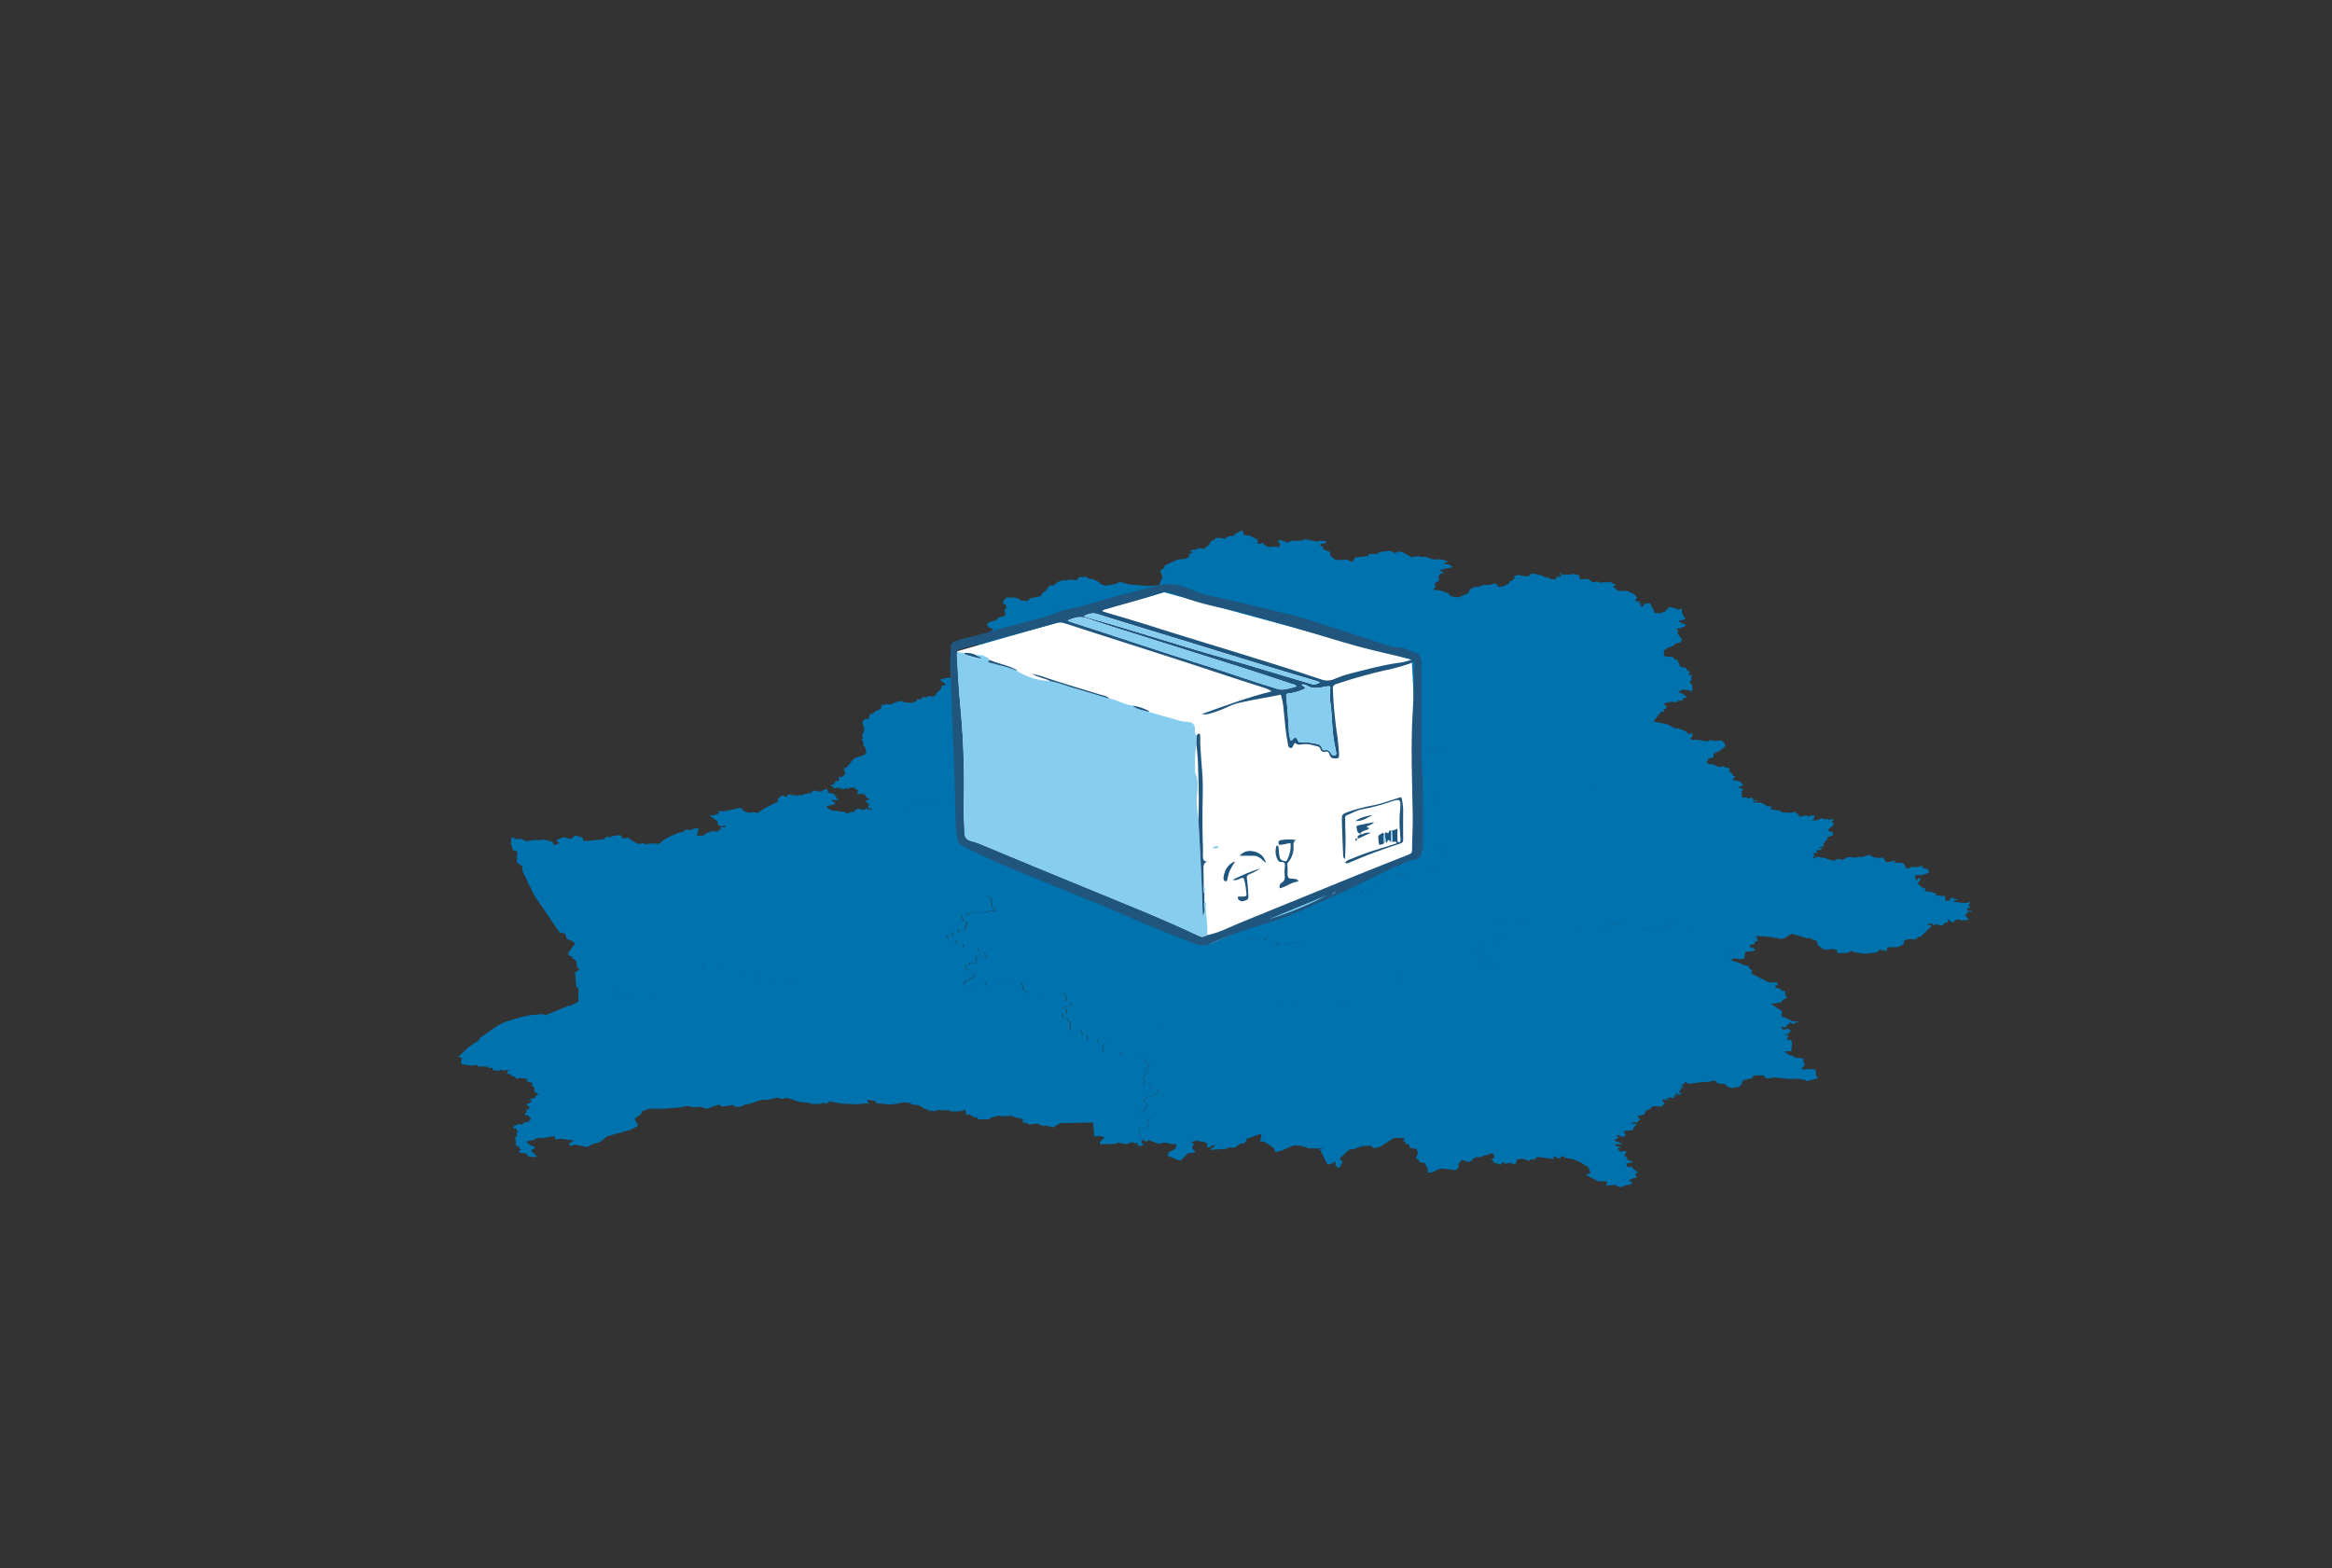 <svg xmlns="http://www.w3.org/2000/svg" data-name="Layer 1" viewBox="0 0 931.5 626.44"><rect x="0" y="0" width="931.5" height="626.44" fill="#333333" stroke="none"/><defs><clipPath id="a"><path fill="none" d="M379.51 233.33h189v145h-189z"/></clipPath><clipPath id="b"><path fill="none" d="m382.36 260.13.32 75.85 100.86 40.89 84.43-36.19-4.05-77.14-98.95-26.95-82.61 23.54z" clip-rule="evenodd"/></clipPath><clipPath id="c"><path fill="none" d="M379.51 233.33h188.9v144.23h-188.9z"/></clipPath><clipPath id="d"><path fill="none" d="M378.51 232.33h190v146h-190z"/></clipPath><clipPath id="e"><path fill="none" d="M567.91 303.28c.58 10.47.49 22.36.48 34.25a7.32 7.32 0 0 1-.42 3.15c-.71 1.5-1.41 2.88-3.51 2.84a9.07 9.07 0 0 0-3.46 1.18c-9.53 4-18.56 9-28 13.16-9.22 4-18.27 8.56-28 11.23a177.44 177.44 0 0 0-21.44 7.78 7.9 7.9 0 0 1-6.32.07c-8.34-3.19-16.7-6.37-24.85-10-17.13-7.65-34.73-14.15-52-21.51-5.5-2.35-10.85-5-16.2-7.65a2.37 2.37 0 0 1-1.5-1.79 36.46 36.46 0 0 1-.89-5.32c-.33-11.56-.53-23.13-1.1-34.67-.48-9.75-.65-19.51-1.15-29.26-.14-2.77.21-5.56.29-8.35a2.15 2.15 0 0 1 1.6-2.2 34 34 0 0 1 4.9-1.54c4.27-.77 8.39-2.16 12.57-3.33 5.68-1.59 11.41-3 17.11-4.5a38 38 0 0 0 6.26-2.16 14.56 14.56 0 0 1 3.73-1.22c6.58-1.06 12.81-3.42 19.21-5.16 5.84-1.58 11.76-2.89 17.62-4.42a17.78 17.78 0 0 1 10.84.77c3 1.14 5.87 2.53 9 3.17 9.88 2 19.61 4.6 29.42 6.9 9.26 2.16 18.23 5.35 27.28 8.23 4.68 1.49 9.32 3.1 14 4.59a20.33 20.33 0 0 0 5.77 1.15 12.2 12.2 0 0 1 3.76 1.07 6.38 6.38 0 0 1 2 .9c.65.55 1.88 0 1.87.37 0 1.31 1.11 2.17 1.05 3.45-.07 1.48.06 3 .06 4.43v34.4m-85.62 70.23c4.71-.94 8.91-3.21 13.3-5q23.54-9.63 47.1-19.2c6.61-2.68 13.24-5.28 19.87-7.89.9-.35 1.5-.68 1.51-1.86 0-4.51.33-9 .26-13.53-.21-13.93-.88-27.87 0-41.81.41-6.22.41-12.46.6-18.7v-1.78a3.24 3.24 0 0 1-1.87 1.35 67.53 67.53 0 0 1-6.83 2 198.92 198.92 0 0 0-22.49 6.17 1.61 1.61 0 0 0-1.3 1.91c.11 5.26.67 10.47 1.3 15.68a94.8 94.8 0 0 1 1.17 10.49c0 1.54-.22 1.62-1.71 1.62-1 0-1.71-.27-2-1.34-.23-.81-.65-1.64-1.69-1.37a1.48 1.48 0 0 1-2.06-1.1 1.51 1.51 0 0 0-1.06-1c-2-.5-4-1.18-6-.86-1.2.19-2.17.35-3-.54-1 .52-.71 2.32-2 2-1.09-.28-.8-1.65-1.11-2.55a2 2 0 0 1 0-.24c-.88-4-1-8.14-1.5-12.2a26.8 26.8 0 0 0-1.15-6.28c-5.52 1.18-11 1.92-16.45 3.22a21.52 21.52 0 0 0-4.61 1.61 50.26 50.26 0 0 1-7.57 2.81 7.15 7.15 0 0 1-3 .12c9.44-3.38 18.52-6.73 28-9.1a11.42 11.42 0 0 0-2.66-1.29c-4.75-1.55-9.52-3-14.26-4.6-21.89-7.32-43.93-14.18-65.88-21.31a5.17 5.17 0 0 0-3.09-.09q-19.2 5.22-38.42 10.41c-.49.13-1.16.16-1.34.86 0 .73-.11 1.47-.06 2.2.4 6.3.7 12.61 1.29 18.89a324.09 324.09 0 0 1 1.5 36.33c-.07 4-.18 8 .14 12 .14 1.7-.17 3.68.6 5s3 1.43 4.57 2.08q22.13 9.18 44.26 18.29c14.93 6.11 29.92 12.07 44.51 19 1.25.59 2.14.06 3.12-.47m-41.9-129.28c.69.22 1.37.46 2.06.66 4.55 1.36 9.13 2.63 13.66 4.08 23.86 7.64 48 14.5 71.73 22.5a7 7 0 0 0 5.23-.18 42.55 42.55 0 0 1 6-2.09c6.19-1.58 12.35-3.27 18.68-4.24a23.4 23.4 0 0 0 6.14-1.42c-1.4-.39-2.29-.68-3.19-.89-7.75-1.77-15.5-3.49-23.12-5.77-13.33-4-26.67-8-40.08-11.7-7.41-2.06-15.09-3.1-22.36-5.7-2.7-1-5.45-1.78-8.11-2.82a2.86 2.86 0 0 0-2.09-.07c-7.7 2.56-15.55 4.57-23.33 6.84-.47.14-1 .18-1.25.8M520 273.46c0 .5.36.41.55.54 1 .68 1 1 0 1.41a18.68 18.68 0 0 1-4.93 1.46c-1.94.18-2 .21-1.74 2.26.44 4 .66 8 .93 12a12.47 12.47 0 0 0 .78 4.69c.86-.1.93-1.08 1.65-1.13 1-.09 1 .92 1.4 1.46s1.15.41 1.78.29a25.9 25.9 0 0 1 6.36.92 2.52 2.52 0 0 1 1.26 1.44c.15.52.46 1 1 .87 1.42-.39 2.13.39 2.78 1.43.32.5.69.86 1.41.58s.56-.83.44-1.4c-.24-1.12-.42-2.25-.65-3.37-1-5-.85-10.12-1.45-15.16a21.18 21.18 0 0 1-.26-6.11c.27-1.63 0-1.71-1.75-1.38-2.55.47-5.1 1.17-7.55-.41a2.73 2.73 0 0 0-2-.4m-93.53-25.59a5 5 0 0 0 .7.4c18.17 5.78 36.19 12 54.42 17.62 9.46 2.91 18.74 6.36 28.24 9.15a6.13 6.13 0 0 0 3.13.35 29 29 0 0 0 4.88-1.2c-.41-.78-1.15-.75-1.74-.95-6.75-2.23-13.5-4.48-20.28-6.64-12.94-4.11-25.9-8.16-38.85-12.26-7.49-2.36-15-4.62-22.42-7.24-2.88-1-5.29-.62-8.08.77m6.41-1.72c1 .32 1.64.57 2.33.77 18 5.07 35.85 10.93 53.89 16 11.34 3.22 22.61 6.71 33.92 10.06 2.11.63 2.13.58 4.31-.41-.54-.2-1-.39-1.45-.52-18.25-5.31-36.36-11.08-54.54-16.61q-16.58-5-33.12-10.18c-1.93-.6-3.46-.08-5.34.86m74.17 121a131 131 0 0 0 23-9.51l-23 9.51m25-9.91 1.52-.79a1.78 1.78 0 0 0-1.52.79" clip-rule="evenodd"/></clipPath><clipPath id="f"><path fill="none" d="M390 261.75c2.26-.47 4 .5 5.64 1.94-.3.11-.74.13-.86.34-.24.39.19.51.48.59 1.26.35 2.52.68 3.78 1a36 36 0 0 1 6.52 2 27.41 27.41 0 0 0 14.15 4.48c3 .47 5.79 1.67 8.69 2.52 4.94 1.45 9.86 2.95 14.79 4.43 2.14.28 4 1.41 6 2a12.49 12.49 0 0 0 3.07.79c1.91 1.65 4.41 1.77 6.65 2.56q6.38 1.8 12.74 3.62c1.19.34 2.42.2 3.63.48a2.32 2.32 0 0 1 2 2.32c.12 1-.28 2.17.63 3 0 1.09-.05 2.18-.08 3.27a61 61 0 0 0-.5 9.74 5.33 5.33 0 0 0 .19 2.17c1.44 3 .84 6.14.57 9.12-.28 3.23.37 6.29.58 9.42.74 12.72 1.41 25.44 1.74 38.2a4.2 4.2 0 0 0 .65-3 5.87 5.87 0 0 1 0-2.67 1 1 0 0 1 .58 1c-.11 4.17.88 8.28.58 12.45-1 .53-1.87 1.06-3.12.47-14.59-6.91-29.58-12.87-44.51-19q-22.16-9.06-44.26-18.29c-1.57-.65-3.77-.66-4.57-2.08s-.46-3.34-.6-5c-.32-4-.21-8-.14-12a324.09 324.09 0 0 0-1.5-36.33c-.59-6.28-.89-12.59-1.29-18.89-.05-.73 0-1.47.06-2.2.8.67 1.86.33 2.73.72 0 .16 0 .43.13.46a35.47 35.47 0 0 0 6.71 1.79c-.55-1-1.5-.74-2-1.35" clip-rule="evenodd"/></clipPath><clipPath id="g"><path fill="none" d="M520 273.46a2.73 2.73 0 0 1 2 .4c2.45 1.58 5 .88 7.55.41 1.79-.33 2-.25 1.75 1.38a21.18 21.18 0 0 0 .26 6.11c.6 5 .42 10.16 1.45 15.16.23 1.12.41 2.25.65 3.37.12.57.37 1.08-.44 1.4s-1.09-.08-1.4-.59c-.66-1-1.37-1.82-2.79-1.42-.53.15-.84-.35-1-.87a2.49 2.49 0 0 0-1.26-1.44 25.9 25.9 0 0 0-6.36-.92c-.63.12-1.26.39-1.78-.29s-.37-1.55-1.4-1.46c-.72.05-.79 1-1.65 1.13a12.47 12.47 0 0 1-.78-4.69c-.27-4-.49-8-.93-12-.23-2.05-.2-2.08 1.74-2.26a18.68 18.68 0 0 0 4.93-1.46c1-.39 1-.73 0-1.41-.19-.13-.52 0-.55-.54" clip-rule="evenodd"/></clipPath><clipPath id="h"><path fill="none" d="M426.48 247.87c2.79-1.39 5.2-1.78 8.08-.77 7.4 2.62 14.93 4.88 22.42 7.24 12.95 4.1 25.91 8.15 38.85 12.26 6.78 2.16 13.53 4.41 20.29 6.64.58.2 1.32.17 1.73.95a29 29 0 0 1-4.88 1.2 6.08 6.08 0 0 1-3.12-.35c-9.51-2.79-18.79-6.24-28.25-9.15-18.23-5.6-36.25-11.84-54.42-17.62a5 5 0 0 1-.7-.4" clip-rule="evenodd"/></clipPath><clipPath id="i"><path fill="none" d="M432.89 246.15c1.88-.94 3.42-1.46 5.34-.86q16.53 5.18 33.12 10.18c18.18 5.53 36.29 11.3 54.54 16.61.46.13.91.32 1.45.52-2.18 1-2.2 1-4.31.41-11.31-3.35-22.58-6.84-33.92-10.06-18-5.1-35.85-11-53.89-16-.69-.2-1.36-.45-2.33-.77" clip-rule="evenodd"/></clipPath><clipPath id="j"><path fill="none" d="m507.06 367.1 23-9.51a131 131 0 0 1-23 9.51" clip-rule="evenodd"/></clipPath><clipPath id="k"><path fill="none" d="M532.05 357.19a1.78 1.78 0 0 1 1.52-.79l-1.52.79" clip-rule="evenodd"/></clipPath><clipPath id="l"><path fill="none" d="M556 331.73a5.72 5.72 0 0 0 2.2-.73v4.59c0 .38 0 .86.57.85s.67-.37.65-.82c-.05-1-.09-2-.17-2.94a46.59 46.59 0 0 1 0-9.07c0-.25.06-.49.08-.74.26-3.59-.15-3.85-3.56-2.7a80.18 80.18 0 0 1-11.77 3.11c-2.18.4-4.09 1.62-6.13 2.43-.71.29-.55.92-.54 1.48 0 1.63 0 3.28.07 4.91.19 3.61 0 7.21-.12 11-.77-.39-.75-1.06-.77-1.61-.2-4.67-.41-9.33-.53-14 0-2.19.24-2.3 2.33-3.12a68.07 68.07 0 0 1 10.85-2.8c3.34-.72 6.57-2 9.85-3a4 4 0 0 1 .8-.08 26.72 26.72 0 0 1 .68 4.85q-.07 6 0 12c0 .87-.19 1.3-1.07 1.59a201.09 201.09 0 0 0-20.42 7.64c-.5.23-1 .56-1.72 0a4.13 4.13 0 0 1 2.17-1.37 104 104 0 0 1 12-4.29c2.19-.63 4.34-1.38 6.49-2.07-.31-1.11-1.11-.39-1.63-.59-.11-1.52-.21-3-.32-4.55" clip-rule="evenodd"/></clipPath><clipPath id="m"><path fill="none" d="M477.89 297.13c0-1.09.05-2.18.08-3.27.32-.32.44-.95 1.09-.77.4.12.37.5.36.82-.11 6.23.83 12.41 1 18.62.06 1.8 0 3.6 0 5.4-.16 7.29-.15 14.57.12 21.86 0 .81-.11 1.63-.05 2.44.08 1 .23 2 1.82 1.91-1.54.47-1.59 1.57-1.59 2.66 0 2.29.07 4.58.11 6.87a5.12 5.12 0 0 0 .25 3.3v3.1a6 6 0 0 0 0 2.67 4.2 4.2 0 0 1-.65 3c-.33-12.76-1-25.48-1.74-38.2.25-6.4.18-12.8-.07-19.19a96.36 96.36 0 0 0-.77-11.26" clip-rule="evenodd"/></clipPath><clipPath id="n"><path fill="none" d="M510.9 337.4c-.56-1.12-.15-1.72 1-1.86a19.53 19.53 0 0 1 5.78 0c-1.2.72-1 1.69-1 2.58a8.66 8.66 0 0 1-2 6.14 1.59 1.59 0 0 0-.46 1.31c0 .41.1.82.12 1.23 0 1.22-.28 2.65.23 3.62s2.13.32 3.17.79c.38.17.78.26.87.89-2.69.19-4.77 2.18-7.44 2.73a2 2 0 0 1 1-2.38 2.29 2.29 0 0 0 1-2.5 18.87 18.87 0 0 1 0-3.19c.15-1.38.4-2.68-1.73-2.43-.29 0-.76-.37-1-.69a7.22 7.22 0 0 1-.61-5.66c0-.14.42-.19.65-.28a9.1 9.1 0 0 1 .3 1.43 15.47 15.47 0 0 0 .41 3.38c.29 1.12 1.25 1.27 2.06 1.46s1-.72 1.24-1.24a11.39 11.39 0 0 0 1-5.95c-1.64.15-3.09.83-4.66.64" clip-rule="evenodd"/></clipPath><clipPath id="o"><path fill="none" d="M443.16 279.1c-4.93-1.48-9.85-3-14.79-4.43-2.9-.85-5.69-2.05-8.69-2.52-2.21-1.21-4.83-1.45-7.47-3a36.9 36.9 0 0 1 6.21 1.77c7 2.3 14 4.4 21.07 6.54 1.28.39 2.73.52 3.67 1.68" clip-rule="evenodd"/></clipPath><clipPath id="p"><path fill="none" d="M492.38 351.43a87.16 87.16 0 0 1 10.92-4.56 18 18 0 0 1-4.31 2.38c-.82.4-1.1.7-.92 1.77.4 2.33.44 4.72.61 7.09.11 1.39-1.07 1.53-1.93 1.81a1.85 1.85 0 0 1-2.27-1 .52.52 0 0 1 .32-.78 1.56 1.56 0 0 1 .48 0c2.89.05 2.87.05 2.42-2.73a21.06 21.06 0 0 0-.94-4.7c-1.45-.33-2.47 1.46-4.38.71" clip-rule="evenodd"/></clipPath><clipPath id="q"><path fill="none" d="M505.7 344.74c-1.47-1.14-2.62-2.78-4.68-2.88-1.83-.09-3.67 0-5.85 0a5.3 5.3 0 0 1 5.48-1.77 6 6 0 0 1 5.05 4.67" clip-rule="evenodd"/></clipPath><clipPath id="r"><path fill="none" d="M543.37 333c-1.45-.18-1.22-1.53-1.53-2.41-.23-.66.52-.87 1.1-1l5.93-1.18c-1 1.23-2.21 1.18-3 1.85.2.48.74.24 1.09.56-1 1.13-2.87.77-3.64 2.21z" clip-rule="evenodd"/></clipPath><clipPath id="s"><path fill="none" d="M493.37 344.06c-.43.72-.85 1.46-1.31 2.17a13.08 13.08 0 0 0-1.78 5c-.07.41-.23.83-.72.82s-.78-.49-.83-1a5.48 5.48 0 0 1 .43-2.38 6.77 6.77 0 0 1 4.21-4.63" clip-rule="evenodd"/></clipPath><clipPath id="t"><path fill="none" d="M405.54 267.67a36.32 36.32 0 0 0-6.53-2c-1.26-.34-2.52-.67-3.78-1-.29-.08-.72-.2-.48-.59.13-.21.56-.23.86-.34 3.54 1.54 7.46 2 10.84 4.09l-.91-.11" clip-rule="evenodd"/></clipPath><clipPath id="u"><path fill="none" d="M552.87 336.44c-.13 1.27-1.44.45-1.84 1.32a11 11 0 0 1-.47-2.82c-.33-1.6 1.1-1.67 1.84-2.34l.42.55a12.08 12.08 0 0 0 0 3.29" clip-rule="evenodd"/></clipPath><clipPath id="v"><path fill="none" d="M548.32 325.52c-2.16 1.19-4.25 2.61-6.9 2.44 2.05-1.5 4.47-2 6.9-2.44" clip-rule="evenodd"/></clipPath><clipPath id="w"><path fill="none" d="M390 261.75c.46.61 1.41.4 2 1.35a35.47 35.47 0 0 1-6.71-1.79c-.09 0-.09-.3-.13-.46a8.25 8.25 0 0 1 4.88.9" clip-rule="evenodd"/></clipPath><clipPath id="x"><path fill="none" d="M555.63 336.4c-.61-.75-1.21-1.56-1.58.16a.36.36 0 0 1-.22 0 .62.62 0 0 1-.19-.14c-.19-1.09-.38-2.19-.56-3.29l.09-.21c.44-1 1.16.11 1.36-.09.36-.36.15-1.3 1.14-1.07v4.62" clip-rule="evenodd"/></clipPath><clipPath id="y"><path fill="none" d="M458.92 284.41c-2.24-.79-4.74-.91-6.65-2.56a20 20 0 0 1 6.61 2.12c.07 0 0 .29 0 .44" clip-rule="evenodd"/></clipPath><clipPath id="z"><path fill="none" d="M543.34 333c.52.64 1 0 1.5-.08a4.92 4.92 0 0 1 2.76-.25l-5.2 2.35c-.22-.6-.21-1.11.47-1.41.29-.12.61-.24.46-.67" clip-rule="evenodd"/></clipPath><clipPath id="A"><path fill="none" d="M555.63 336.4v-4.62a.32.32 0 0 1 .36 0c.11 1.51.21 3 .32 4.55l-.72.12" clip-rule="evenodd"/></clipPath><clipPath id="B"><path fill="none" d="M553.08 333.15c.18 1.1.37 2.2.56 3.29h-.77a12.08 12.08 0 0 1 0-3.29.18.18 0 0 1 .26 0" clip-rule="evenodd"/></clipPath><clipPath id="C"><path fill="none" d="M484.37 338.77c.79-.94 1.57-.8 2.58-.57-.8.92-1.57.77-2.58.57" clip-rule="evenodd"/></clipPath><clipPath id="D"><path fill="none" d="M481.1 357a5.12 5.12 0 0 1-.25-3.3c.68 1.05.39 2.18.25 3.3" clip-rule="evenodd"/></clipPath><clipPath id="E"><path fill="none" d="M542.39 335.05c-.12.07-.29.1-.36.2s.06.71-.44.57c-.12 0-.24-.43-.19-.62.13-.58.39-.16.63-.05s.26 0 .4-.08" clip-rule="evenodd"/></clipPath></defs><path fill="#0072ae" d="m787.92 364.42-.53-.6-1.06.11-.63-.53v-.64l1.4-.08-.92-1.26 1.25-.9-1.25-.11-.72.33-5.09-.5.22-.53 1.67-.23-2.1-.61-.46-.51-1.2 1.55-1.42-.15-.15-1.84-3.89-.24.67-.58-2.53-.93-2.37-.2.41-1-1.32-.38-2-1.65 1.32-1.68-1.19-.74v1.07l-.76-.21-.31-1 .05-.54.9-.34 1.66.12 2.89-1-.14-1.07-.48-.44-1.79-.39-.17-.89-2.05.52-2-.07-1.65.67-.85-.26-.61-1.44-1.37-.66-3.17.06 1-.53-.19-.32-1.47.17-.39.38-1.81-.06-1.16-1.7h-1.44l-.55.33-.28-.37-1.53-.08-1.37-.93-1.76.23-1 .59-2.46-.15.24.39-3.67-.29-2.34 1.15-1.46-.3-1.35.18-.47.58-4.79-1.43-.76.09-.29-.35h-.86l-.21.33-.62-.24-.47.69-.51-.19.64-1.4-.94-.6 2.07-.11.2-.31-.81-.15.58-.68 1.25-.07.55-.46-.05-.39-.43.14-.77-.34 2-.36-.15-.86 1.11-1.68.58-.1-.18-1 2.33-.81-.09-1.34-1.41-.21-.68-.61 2.15-1.61.3-.9-.82-.88 1-.72-1.18-.22-.82.38-.64-.53-1.05.38-1-.62-2.24.92-2.11-.07.83-.5.47-1.39-1.8.13-.82.38-.57-.54-3.06.53-.05-.79-1.5-.87.2-.37-1.76.47-4-.21-.61-.77h-1.57l-2.27-.52.65-.78-.36-.32-1.22.08-2.59-1.49-3.48-.17.49-.48 1.25.18.2-.51-1.66.1-.46-1.38-1.12.63-1.54-.52-1.29.11-.35-1.89.66-1.71-2.17-.37 2.25-1.07-1.35-1.4-3-.68 1.1-1.24-1.12-.69-.27-.94-.71-.2-.25-1.64-1.86-.24-.16-.53-1.46.35-1-.13-1.75-.83-1.84-.14-1.18-.81.85-.56-.3-.74 2.43-.63-.14-1.06.72-.79 1.78-.63 2.36-2-.51-1.39-1.07-.84-3.17.15-1.06-.43-1.47.63-4.16-.73-2.16.15-.33-.82.71-.53v-1.47l-1.29.52-1.54-1.28-2.67-1-1.69-.17-2.68-1.47-5.69-1.15 3-3.84 1.55-.19-.52-.62 1.3-.85-.43-1-.51-.05v-.75l2.25-.56 3 .11v-.63h2.2l-.12-.91 1.72-.27-1.27-1.24-2.29-1 1.84-1 2.77.37.42.33.68-.29-.06-2.07-1-1.3.89-1.15-.51-.5.52-1.18-1.5-.15.8-1.31-1-.1-.68-1.22-2.36-.52-1-2.69-1.42-.3v-.76l-3.93-.49-.18-2.1.51-.52 1.08-.77 1.71-.46 1.82-1.37 1.38-.15.85-1.24L670 253l.47-.94-.92-.93L671 251l2.51-1.09-.93-.82h-1l.12-.42-1.11-.36.15-.38 2.51-.55-1.33-2.38-.23-2-1.23.56-2.81-1-1.77.11.88.53-1.15.24-.36.84-1.21.05v.54h-2.79l-.83-.49.36-.34-1.75-3.08-2.13.18-.63 1.19-1-.05.19-1.18h-1.09l.93-.79-1.89-.09-.17-.73.72-.7-1.29-1.56-3-1.23h-3.35l-2.12-1.78 1.4-.63-1.68-.6-.29-.53-4.75.28-.7-.46-2.07.31-1.78-1.34-3.2.19-.58-2.08-.21.31-2.13-.42-.92.36-1.27-.18-1.72.27-.84-.93-.42.26.57.45-.08.89h-1.56l-.65 1h-1.7l-1.79-.89-.74.19-1.13-.78-3.22-.7-1.55.06v.66l-1.53.33-3.36-.58-1.72.66.62.55-1.71 1.41-.65-.14.09.73-2.43 1.35-1.52.21-.86-.21.13-.51-1-.7-2.31.65h-2.37l-2.47.89-1-.22-2 1.14-.53 1.39-3.87 1.74-2.12-.19-1.55-.62-.4-.75-3.29-1.19-2.37-.21-.31-.49.81-.78-.42-1.27 1.75-1.2-.16-1.93.93-.84h1.29l-1.94-1.57 2.07-.14.13-.35h1.14l2-.54-1.26-1-2.15-.31.22-.45 1.46-.36-1.81-.73-2.07-.33-2.07.17-3.24-1.16-1.2.17-1.86-.4-2.41.49-3.87-2.19-1.44-.09-1.41.68-1.55-1-4.62.44-.54.78-3.86.09v1l-1.17-.32-.73.34-3.47.32-.87 1.83-2.58-1-2.69.25-1.09-.23-.38.23-2.11-1.67-.29-1.61-2.6-1.11-.07-.72-1.27-.86.47-.65 1 .16 1.1-.68-.05-.46-2.44-.15-1.44.33-4.28-.9-1.17.18-.15.34h-3.87l-2.91 1 .26-.54-2.39-.69-.63.12-.2.62.89.9-.59 1.17-2.25-.2-1.78.24-1.68-.76-.56-1-.89.45-1.32-.15v-1.48l-3.05-1.63-2.53-.3-.22-1.56h-1.07l-2.51 1.31-.22.78-1.46-.18-1.51.65-.17.52-2.95-.45-1.25.31-.46.6-1.1.3-1.05 1.78-2 1.51-1.83-.37-1.16.57-2.84.38 1.41.73-1.26.78h-.71l.85.54-.94 1-1.76.46-2.12.1-5.3 2.45v.88L463.4 228l1 2.48-1.51 3.38-4.36.18-7.25-.55-4.17-1.13-1.12.84-4.17.78-2.06-.52-.29-.58-2.51-1.48-2.06-.29-1.13-.85-.69.31-1.1-.17-1.27.33-.54 1-3.1-.18-.93.37-1.16-.31-2.56.9-1.63 1.4-1.51-.08-1.55 2.17-1.44.89-.35 1.17-4.47.94-1.08 1.11-2.48-.26-1.67-1.06-4.47-.19.3.26-1.35 1.07v1.38l.88.06.43 1.51-1.1.93.56.43.06 1.6-1.44.6-.59-.12-1.88 1.55-2.41.56-1.08 1 1 1.37.84.09.66.59-1.46 1.08.89.64-1-.06 1.11 1.63-.66.28.35 1h-1.45l-1.83 1h-1.64l-.34.75-1.72.43.64.36 5.75.67 1.17.58 1.31-.38.13.35h1.32l.7-.38-.24-.32.91-.17.25.72.85-.72.88.27.34-.53 3.42 1 4.44.06 2.48.78.2 1.47-2.14.38-1.32.77-2 .31-.99.55-.08 1.59-1.58.85-.66-.29-1.11.39.7 1.15 1 .28-.56.39-1-.19-.27.63-1.34-.21-2 .78-2.35-.36-2.67.57-1.65-.92-2.26.66-.17.68-1 .42-3-.62-1 .4-.4-.5-2.23-.41-2.05.27.17.51-1.6.12.59.24-.61.25-2.39.21-2.11.71 2.48 1.75-.57.12.16.31-1.31.11-.31 1.45-1.74 1.48-.38.93-1.08.51-1.48-.16-1.46.47-1-.19-.72.9-1.94.12.18.8-1.7.3.59.35-4.12-.36-1-.52-2.26.52-1.1.65-1.43.27-1.26-.26-.53.39h-1.19l-.42 1.67-2.3 1-.8.87-1.32.34-.38 1.72-1.56.11-1 1.21.84 2.9-.84 2.54.37 1-.57.2.8 2.23-.36.4.91.72.47 2.34-.64.69-4.33 1.52-2.77 3.54-2.07.58 1.41.15-.52.44.66 1.42-1.57 1.35-.81-.28-.45.53.38.91-1.75.6-.5 1.16-1.2.07-.1.49.94.09.16.92 2.28-.42.13.37 1.79.29.66-.39.83.33 1.26-.57 1.52.08 1.43 1.19-.47 1.07.64.33.59-.21 1.8.28 1 1.54 1.23.4-2.46.86.46-.06 1.32.94.39.51-.57.54.47.84 1.31.26-.38.29-1.75-.23-.64-.52v.58l-1 .27-2.15-.69-.11.62h-1.1l-.1.88h-1.36l-1.43.63-1.09-.54.2-.28-1.51.14-2.32-.55-.81.2-1.21-.45-1.51-1 .27-.56 2.95-.62v-.93l-1.06-.31-.11-.54 2.9.12-1.29-1.05.21-.48-1-.57.43-.38-2.79-.56-.16-1.24-1-.22-.19.46h-1l.1.36-.92.26h-.94l.14-.36h-2l-.84.85-2.92.56-.6.43-1.13-.16-.85.29-.88-.33-.3.33-2.21-.63-1 1.15-1.16-.61-.87.24-1.25 1.2.08.9-5.38 2.77-2.75 1.86-1.5-.26-2.12.18-1.43-.37-1.14-.87.24-.31-1.34-.38-5.55 1.28-3.3.06.78.75-2.35.92-1.2-.14-.16.3 3 2.2.15 1.39 1.29.62 1.35-.25.5.2-.31.4h-1.93l.26 1.11-.87-.09-.07.53-.7.22-1.3-.22-1.57.29-2.16 1 .17.41-3.09.18.77-2.84-1.48-.19-1.8.73-1.73-.23-1.3 1-1.94.36-3.21 1.4-2.85 1.6-1.15 1.13-1.39.35v-.34h-.55l.11.47-.6-.17.21-.26-4 .31-.67-.6-1 .58-1.06-.14-3.42-1.91-.43-.62-1.28.42-1.36-.27.22-.43-.8-.65-2.86.37-.89.48-1.78-.16-.83 1-6.95.68-1.25-.08-.41-1.29-3-.89-1.22 1.3-1 .12-2.18-.7-2.83 1.07-.15.39 1.2 1-1.74.58-.95-.06.43-.58-1-.66-3.56-.85-.48.28h-3.5l-2.43.46-1.81-.89h-2.83l-.49-.63h-.81l-.23 2.41.78 2.62 1.78.62-.21 4.35 2.1 1.41.22 2.09 4.69 9.73 10 14.62 2.35.69.55 1.93 2.41 1 .92.94-2.86 4 .82 1 1 .15-.18.5 1.72 1.29.36 2.53 1 .91-1.87 1.1.52 5.62.9.91v1.59H231v3.61l-3 1.58h-.86l-9.07 3.75-1.43-.39-4.63.41-3.46.68-6.7 2-3.45 1.75-6.66 4.66-.55 1-4.1 2.73-4 3.84 1.52.44-.55 1.83.66.7 3.76.59 2.32-.36-.06.52.63.14 3.39.07.61.63 1.25-.26.35 1.18 1-.24.55.5 2.05-.64.6.54 1.18-.37 1 .12.33.33-.86-.07-.33 1.11 1.57.25.12.53 1.66.52.49.88.6-.43 2.54.07 1.39.55-.61.26.38.47 2.22.62-.55.78.71.28-.78.09.72.16.56.8-.16 1.11 1.78 1.34-1.44.75.3.71-1.1-.05-1.66.78h.87l.32.8-.82.14-.09.52-.83-.12-.34.29.33.69 1.3.55-1 .38.56.65-1.55-.2.5 1-.79.8.12.54 1.17.11 1.13 1.41-.23.46h-.53l.14.59-2.08.38-.67.68-.92.13-.79-.26-1.81 1-.17.63.46.35.6-.14.62.91-.46.19.74.25-.79.71.51 1-.77.25-.29.8.59.2-.51.29.48.7-.39.9.89 1 .82.18-.21.48.82.65-.9.56.13.56 2.84.35.84 1.23 2.75.26.67-.34-2.5-2.34 1.44-.8.24-.72-2-.57-1.49-1.46 3.55-.86.87-.63 2 .19 4.51-.86.65.37.07 1 2.21-.34 5.34.73-2.1 1.2.17.86 2.6-.37 4.67.9 1.58-1 3.38-1 2.89-2.31 9.37-2.59 3-1.65-1.42-2.68 3-2.37-.29-.57 3.07-1.15h5.68l5.91-.43 3.72-.62 2.69.51 2.81-.2 1.65.67h.95l4.22-1.51.77.1.44.72 4.71-.72.81.73h2.1l2.06-1 1.42-.09 4.77-1.68h2.75l3.46-.89 2.25.46 2-.4 4.8 1.64 4.16.43.54.38H328l.68-.54 1.64.42 1-.9 4.77.87 6.5.3 3.21-.41 1.31.13-.83-1.32.73-.12 2.81.37.17.95 6 .5 5.48-.91 2.29.36.3.53 2.73.23 2.92 1.72 1-.09.15.69 1.28-.13.76.28 2-.51 4.22.17 1 .42 3.81-.12 1.75-.63.19 2.07 1.55-.11 1.34 1 1.6.21.2.7 4.48.08.78-.79L398 446l.23-.43 1.4.28 4.79-.08 1.14.63 2.62.48.53.42-.35.92 2.2.53.38.49 3.36-.46 2 .88 2.33.06 2 .63 2.89-1.7 13.13-.26.44 5.57 2.59-.15 1.51.66-1.82 1.63-.05 1 6.12-.14 1.26-.6 1.94.52 2.16.13.07-.42 1.57-.41.73.65 1.18-.41.37.29-.63.72 1.6.46 1.45-1h-.94l-.22-1.13.53-.35.28-.33-2.17-1.33.73-1-.66-.75.31-1 .81-.55 1.44.13 1.72-1.1-.07-.53-1.08-.56 1.6-1.93-2-.89-1.8-1.35 1.46-.89.9-1.22-.08-1.26-1.39-1.35 1.45-1.09 4.39-1.45.33-.53-.06-1.26h.13l.07 1.29-.33.54-4.39 1.45-1.45 1.09 1.38 1.35.09 1.26-.91 1.22-1.46.88 1.79 1.35 2 .89-1.54 1.95 1 .56.07.53-1.72 1.1-1.44-.13-.81.54-.3 1 .65.75-.72.94 2.17 1.34-.29.33 1.3.69.79-.7 4.48 1.59 1.55-.56 2.2.21.69.37h2l.34.77-.58 1.22-2.56 1.25-.16 1-.81.18 4.66 2 1.16.15 2.77-2.91 2.18-.16.92-.38-1.41-1.49.82-1.83-1.2-.45.55-.29 1.72-.43 3.51.69.71.63-.09 1.38 1.36-.17.78-.67h1.26l-2.23 1.84 6.1-.39 2-.68 1.07.22 1.12-.24 1.49-1.32 1.62-.14 1-.82.25-1.11 5.36-1.83.61.32-.64 2.78 1.57-.11 3.94 2.49.55 1.77 2.47-.6 4.87-2.14 3 .12.47.4 1.93.13v.51l6.42.09-1.72.42.2.22 1.21-.24-.74.38 2.58 5.35 1.16.25 2.23-1.2v1.55l1 1 1.12-.59.21-1.15.51-.1-.35-1.15-.93-.62 3.91-3.7 1.86-.19 3.42-1.24 3.78-.06.45.86 1.47-.07 1.88-.73 5-3.18 3.69-.09.61.3-.8 1 1.29.28-.45.54 1.84.75.35 1.22 2.63.32.46 1.87-.82 1.71 1.31 1.05v.68l2.28.37 1.26 2.6-.1 1.27 2-.23 1.8-1 1.81-.47 5.67.68 1.17-1.27-.27-1.17 1.4-1.69 2.74.89 1.53-.62v-.83l.87-.09.69-.58.63.29.9-.33.81.13.21-.41 2.26-.52.44-.42h1.32l.46.74.11 1.06-1.16.25 1.11 1.59 3 .8v-.78l.72-.11.68.5 1.72-.37 2.23.59.78-1.34-.42-.28.74-.36 2-.26 2.39.94.69-.67.86.14 1.31-.42.3-.74 6.47.83.53-.14-.43-.74.42-.1 2.21.92.73-1.14 1.81.86 2.79.48 2.71 1.12L634 466l1.07.13-.65.2 1 2.12-1.92.88 4.9 2.53 3.72.13-.61 1.66 3.43-.36 2.15.94 3.3-1h.93l.94-1.17-1.26.23.56-.34-1.17-.34 1.87-.92 1.72-.36-.86-1.09 1.1-1-2.22-1.72-.09-.54-1.52.2-.54-.3-.29-1.12 2.51-.47.08-.32-2-.58-.45-1.25-.9-.43.83-1.83-.73-.22-1.43.49-1.17-1.1v-.43l1.57-.39-1.63-.24-1.17-.66.63-.38 1.71.21.6-.29-1.42-.48.1-.34-1.69-.23.16-.57 1.5-.93-1.14-.65.83-.3 1.28.62 1.29.07.38-.81-.79-1.44 3.77-.4.3-1.11 1.29-1.23-.48-.25-1.54.22-.21-.37 1.14-.36h1.58l-.21-.43 1-.58-1.11-1.46 2.74-.61.7-1.56 2-.85.56-.95 3.5.18 1.36-1.15-.94-1.4.82-.36 1.33.42.59-.37h-.94v-.37l1.52-.49.58.24 1-.13-.24-.73 1.55-.18-1.09-.46.59-.45.93.64 1-.12v-.52l-1.09-.21.43-.35-.42-.33 1-.09-.46-.5.79.06-.76-.37 1-.28-1-.7.54-.12.36.53h.62l-.93-1.18L673 433l-.11-.75.78-.07-.06.39 1.58.28 5-.66h2l2.79-.61 1.15 1.16 3.31.39-.09.51.92.57 1.75.44 2.7-.53 1.4-1.48-.44-.28.76-.94 3.85-.81-.51-.61 1.7-.45 3.09.05.6 1 1.22.21 2.39-.45 5.4.59h4.21l2.64.39.49.59 4.83-1.28-.86-.69-.24-2.68-3-.28-1.61.27-1.22-.42 1.34-1.07v-1.1l-.78-1 .9-.48-1.66-.6-2-.06-1.4-1-.31.34-2.66-1.68v-.2l2.64-.12.33-3.5-.6-1-1.73.07.61-.39-.4-.73.78-.21-.11-.58-1.66-.25 1.53-.35 1.18-1.3-1.32-.72-1.82.42-1-1.11 2.22.14.08-.89 1-.27.09-.63.71-.15.77.61 2.32-1-2.58-.15-3.31-1.59-1-.14.28-2-.56-.68-3.93-2.4 4.09-.72.81-1.09 1.63-.77-.69-.87-.14-1.72-1.41-.2-.18-.53-1.89-.6-.74-.66 1.16-.51-.06-.93-3.44-.1-6.91-3.49.23-1.42-.88-.49-.53-1.12-2.1-.37-.79-.58-4.2-1.38 1.33-.7 2.62.3 1.48-.26.33-2.59 1.71-.26h-1.28 1.24l1.75-.09.56-.66-1.28-.86H699l-.12-.76 2-.73.11-.78 1.23-.34-.86-1.9 6.28.4.43.28h1.71l.41.44 2.33-.12 3.07-1.91 6.43 1.87.93-.22 1.58.91 1.13.19.58 1.89 2.05 1.58 2.4.18 1-.39 1.59.32.73.22-.46.88 1.28.27 3.54-.11.26-.4 1.43-.37.11.48 4.81.7 4.83-.6.89-1 3.2.46-.29-.82.69-.69h3.72l1.87-.89.72-.74-.26-.7 1.17-.65 1.76-.26 1.68.18 1.29-1 1-.14 4.11-4 .09-.47-1.58-.26-.12-.3 2.27-.21.16.72 1.25-.44 2.42.58 1-1.23h1.25l-.17-1.3 2.2 1.35.92-1 1.25-.42 1.08.52 3.09-.29-1.66-2 1.13-.62-.21-.5 1.22-.09zm-101.19-57.58-.93-.5zm-1.05-.49-1.42.11zm-3.06 68.75 1.11.16-1.09-.15zm-11.1-67.5 1.23 1.24 1.62-.12.66.44 1.66-.14 1.1 1.4 1-.55-1 .55-1.1-1.4-1.66.14-.66-.44-1.62.12-1.23-1.24-1.56.62zm-3.89 2.92 1.62-.4-1.62.4-2.66-.43zm-5.06-.06-.4-1zm-2.91-1.29.26.32-.27-.32-1.9-.37zm-2.19-.32-1.43.23v.05-.05zm-3.42 2.36-.62-.21zm-7.06 7-1.64-.19 1.64.19zm3.19-4.67.6.17-.6-.17-.86.29zm1.05-1.84-1.33-.1zm-2.91 4.12-2 .8zm-2.79 2.08.39-.27zm-5.77-3.82h.81l.49 1.56 1.2.5.49 1.15 1.67-.61.31 1h1.15-1.15l-.31-1-1.67.61-.49-1.15-1.2-.5-.49-1.56h-.81l-.59-.47zm-3.47.79 2.71.13-2.69-.12-2 1.58-4.61-.6 1.13-1.74-1.13 1.74 4.61.6zm-2.53-3.63-1 1.08.48.73-1.06.46 1.06-.46-.48-.73 1-1.08-1.68-.44zm-5 1.67.58-.26 1.08.56-1.08-.56-.58.26-2.07-.8zm-5.95-1 1.58 1.1-.08.92h1.41-1.41l.08-.92-1.58-1.1-2.12.37zm-2.66 0 .1.42zm1.57-.42-.72.51.77-.44-.16-.37zm-4.27 1.93 1.2.82-1.2-.82-2.08-.07zm-1.15 1.9-2.9-.46zm-4.61 1.6 1-1.55-.82.34.82-.34zm-.43-.95-1.32-.07zm-1.47.25-2.84-.72zm-2.14-1.2-1.69-.87.76-.54-.76.54 1.69.87zm-.61-1.63-.71-.29zm-.89-.25-.59.14zm-.31.4-.66.46zm-1.12.77-1.82-.61zm-13-.28 1.78.95 1.32-.4 3.62.21-3.62-.21-1.32.4-1.78-.95-2.68-.51v-.62.62zm-1.35 64.41.21-.39h.06l-.21.38.85 1.05-1.63.55 1.39 1.42H591l-1.4-1.42 1.62-.56zm1.17-.3h-.06v-.46h.61-.55zm3.09.12-1.74.23 1.73-.23zM586 315.43l-2.75-.12-.09.27.09-.27zm-4.16 1.77-.32.24.32-.24zm-43.64 81.2.21.55-.21-.55h-.85l.55-1.39-.55 1.39zm-76.3 10.78-.32-.42.33.44zm-5.33 13.95 1.24.43.05.7h-.16l-.05-.71-1.13-.39zm3.43-13.59-1.59-.75zm19.28-111.07.34.1-.34-.1zM521 356.3l.25.18.39.62-3.59-.46 3.41.44zm1.8.44-.92.13-.06-.05 1-.13zm-24.57 17.48-1 .1h-.15l1.07-.13zm10.08-14.45 2.07.34h.05l-2.18-.36zm10.14-2.91h.15l.89 1-.07.06zm-.62 19.61.09.06-5 .69-1.12-.12.93.1zm-4.54 16.46.56.11-.58-.12zm-1.19-26-2.65-.52zM502 375.4l.3-.62 1.18-.06h.07l-1.07.06-.3.61-.81-.07zm4.32-1.13 2.24.43-2.07-.4-1.49 1.3-.12-.09zm.82 2.31 1.6-.23-.09.08-1.94.27zm3.7.41-.4-.78 1.86.44-1.67-.39.39.78-2.09.33v-.07zm-.69 22.39 2.89.39.15.06-3.05-.42zm5.73-10 .41.05-.4-.05zm.46-2.91-.71-.25.71.25zm2-8.32.66-.15.06.08-.84.21zm2.31 1.07-.76-.18.76.18zM517 357.84l-.4-.3h.07l.4.31zm-4.71 1.82-1.77-.52 1.75.53zm-16 11-.42-.36h.09l.49.41zm2.48 4.54v-.08l2.06-.44.06.08zm19.27 10.46 1.68.61-1.65-.6zm8.18-33 5.55 1.72zm12.15.46h.09l1 1.24h-.11zm9.73 1.87-1.25-.23 1.29.23zm-3.75 1.78h-.14l-.09-.79-2.2-1.46h.08l2.26 1.5zm3 .28v.41h-.13v-.4zm2.75-3h-.1l-.3-.38h.08zm4.28-2.86 1.29.33zm26.54-8.79-1.74-.16 1.77.18zm-4.57 2.22-2.41-.39 2.44.39zm2.65-24.1-1-.15 1 .16zm-2.85 18.67-1.94.57h-.09l2.21-.65zm-2.76-1.09 1.62.33-1.61-.33zm5.3-17.16-.48-.12zm-.57-.93h-.66.68zm-2.75-.5h1.94zm1-12.45-.5.09.57-.1zm-.39 7.66-2.08-.28 2.16.29zm-3 2.72h-.05l-.64-.55zm1.94 1.29v.06l-1.88.49h-.1zM573.83 336l1.11.34zm4.77 5.69-1.91.19v-.05zm-.05-23.37-.83.66-1-.47 1 .47.83-.66.75.13zm-5.45-5.73-1.22-.11zm-.76 28.41.68.24 3-.4-2.95.4-.78-.28zm7.18-23 1 .24zm-8 27.59 1.55 1.19h-.06l-1.56-1.2zm3.86-45.22.53-.93.95-.15-.15-.67 2.42-.29-2.35.28.14.68-1 .14-.53.93-2.25-.24zm-1.21-1-.68.52-1.5.91-.06-.06zm-7.36 1.46 1.77.22 1.75-.9 1 .07-.95-.07-1.75.9-1.77-.22-.91.27v-.05zm-1.24-.1h-1.42 1.4zm-1.28-2.51-1.35-.33zm-4.27-.34.77-.43 2.59-.15-2.46.14-.77.43-2.45-.16h-.05zm1.05 52.62H561l-1.47-1.24h.08zm-3-1h-.13l-.11-.67h.17zm-7.16-49.11 1-.52-.34-1 .43-.36 4.39-1.26h.08l-4.36 1.24-.45.36.35 1-1 .52-1-.18zm-1.21-.59-.58.09h-.08l.64-.11zm-2.77-.6h.07-2.34zm-9 2 3.07-.17 1.28-.28.26-.43v-.63l-1-.59 2.28-.43-2.22.42 1 .6v.62l-.25.43-1.28.27-3.07.18-.91-.15zm-6.14-.24 3.13-.4-.38-.27 2.44.3-2.35-.29.37.27-3.13.4-2.17-.27zm-5-5.05-1.47.15zm-12.69 4.62 1-1.66.66-2.86h7.45l.58-.61.94.07-.86-.06-.59.61h-7.46l-.65 2.86-1 1.66-1.52 1.33h-.06zm-5.78-.82-1.5-.28 1.5.28zm-2.05-1.35-1.21.33 1.21-.34zm-1.81-.64-.46.18.59.42-.28.56.26-.54-.59-.42zm-5.34-2.23 1.21.14-1.18-.14-3.7.9zm-5.63 2.17 2-.29-.68-.79.83-.59v.08l-.74.53.67.79-2 .28-.8.66zm-6 2.43.4-1.32 3.37-.95h1-.91l-3.38.94-.4 1.32-1.77.35zm-3.48-1.12-2.71.17zm-5.46-1.78-2.29 1.29-.62.06h.58zm-5.4 1.7 2.27-.7-2.24.7h-1.25zm-1.74-1-1.39-.46 1.39.46zm-.83-1.57-2.58-1.15zm-6.8-6.16 1.36.68 2.79.65-2.76-.64-1.36-.68-1.12.26-5.1-.12 5.05.13zm-5-2.14-1.71-.33-2 .47 1.94-.46zm-4-1.6-1.91-.46 1.93.47zm-2.33-1-1.26.06zm-3 .15 1.29-.44-1.31.43-3.23-1zm-4.61-2.57-1.69-.24 1.67.23zm-1-2.18-1.84-.35 1.86.35zm-2-1-.44-.12-.4.28-.63-.47.6.45.39-.28zm-.61-1.3-.15-.14.15.14zm-.94-.87-3.19.32zm-11.54-.24 1.4.29 2.49-.44.66.87 1.31-.95.76.52 1.16-.47-1.17.48-.76-.53-1.31.95-.66-.87-2.49.45-1.39-.3-1.39.33zm-3.23 124.73-.39.71h-.24l.4-.73 2.59-.41-.71-1.53.22.05.72 1.54zm.19-2.35h-.24l.57-1.37-1.33-1.74.12-.08 1.44 1.88zm-1.63-120.67.88-.5h3.73l.29-.6-.3.62H425l-.88.51-2.13.24zm-8.1-2.67.71.17 1-.35 1.36 1 2.46.91-2.45-.91-1.37-1-1 .36-.71-.18-1.67 1.22-.78-.44.78.44zm-4.65.54 1-.35 1.31.06-1.31-.07-1 .35-.2.61zm-12.94 1.53 2.25.22 1.11-.59 1.82.79 1-.18.76.94.94.17 1.41-.05v-.64l1.24-.23 1.56.38.87-.52 1.05.49.6-.3-.59.26-1.06-.49-.86.52-1.56-.37-1.24.22v.65h-1.41l-.94-.17-.76-.94-1 .18-1.82-.79-1.1.59-2.25-.23-.29.22zm4.53 23.69-3.13-.65.9.51-.68.38-.08.76h-.06l.07-.77.68-.38-.9-.5 3.13.64-.06-1.78h2l.26-.55h.08l-.26.55h-2zm-12.13 79.91-1 .75.54.18-.54.26.34 1.62-2.45-.13-.59.53-1.25.12-.32.56 1.4 1.82 1.58.85.54.82-.21-.06-.56-.84-1.57-.85-1.4-1.81.33-.56 1.24-.12.6-.53 2.44.13-.34-1.62.54-.27-.54-.17 1-.76 3.09.48.42-.21-1-1.78h.2l1 1.84-.43.22zm-5.06-16.39-1.14-.17-.67.28 1.3 2.23h-.23l-1.33-2.27.67-.27 1.14.16 1.71-1 .22.09zm-1.63-82-1.1.34v.9l-.92.38.83 1.59-.34.42-.17.05.41-.51-.83-1.59.92-.38v-.9l1.09-.34-5.38-2.49.21-.38-.11.42zM397 295l.37 1.34 1.12.32.4.51-.44-.55-1.12-.32-.36-1.34-1.71-1.61.77-1.54-.41-.84h.07l.42.85-.77 1.54zm6 4.47h-.08l-.06-1.81.86-.77h.12l-.9.8zm-13.86-12.14 3.64 3.07h-.06l-3.66-3.07-1.24-.55zm4.16 71.08-1.1-.42zm1.43-.49.36.53h-.19l-.38-.56zm.46-2.48-3.75-.93 3.73.93zm-3.36-1.21-2.38-1.08 2.39 1.09zm-11.31-6.58 3.72.54zm-1-8.65-.87-.53.87.54zm-4.38 3 1 .52 1.24-.38-1.24.38-1-.53zm8.46 7.7h1.52l1.11.5-1.08-.49zm2.56 1.12 2.56 1.13-2.56-1.13zm.36-15.14-1.73.32 1.73-.32 1.83-1.17-2.35-2.77 2.38 2.76zm-6.33-2.43 1.36-1.84-.47-2.52.47 2.52zm-3.66-3.25-.63-.14.64.14zm-7.21-3 .49-.29-.5.3 1 1-.28.74 1.27.71.23.84 2.12.4-2.13-.4-.22-.84-1.28-.71.29-.74zm-.18-2.25-.37 1.43.36.18-.37-.18.38-1.44 1.2-.29v-.51.52zm-3.62-.14 1.7.78-1.7-.78zm14 40.75 1.07 1-1.08-1zm3.33.27.48.33-.47-.34zm7.67 13.16h.2l.71 1.58h-.21zm3.74-14.64-.61.42-3.39-.22-2.13.61-.21-.08 2.09-.6 3.39.22.61-.42 3.57-.36-1.5-1.76-.24-3.53h.24l.25 3.63 1.5 1.76zm2.38-54.15-.82 1h-1l.42 1h-1l-2.3 2.65.24 1-1.41.1-.67.4-.76-.25-.32.41h-.93l-1.16 1.4-.57-.05-1.4 1.14.36.5-1.21.09.33.32-1.39.89-1.28-.2-1.07.29-2.59-.64-.65.26.65-.26 2.58.65 1.08-.3 1.28.2 1.38-.89-.33-.31 1.2-.1-.36-.5 1.4-1.14h.56l1.16-1.4h.93l.32-.4.76.24.66-.39 1.41-.11-.24-1 2.29-2.64h1l-.43-1h1l.82-1h2.22l3-2-1.64-.46 1.08-.26-.34-.29 1.36-1.51-.84-.54.19-1.05h.08l-.2 1.06.84.54-1.33 1.6.34.29-1.08.26 1.64.46-3 2zm4.31-6.57-.34.57h-.08l.35-.58zm.22-6.61h.06l.28.33h-.05zm-9.49-16.67 1.24-.58 3.77 1.22 2.83-1.33-2.84 1.34-3.77-1.22-1.24.58-2.23-.83-1.26.26 1.26-.25zm-5.48-1.63 1.45.42-1.46-.43-3.57-.48-.84.68.83-.68zm-5.49.7 1.26.5.64-.2-.64.2-1.26-.5-1.89 1.63zm-3.47 1.16.3-.55zm-11.67 41.72 1.91-.06 1-.82 2.28-.62 2.94-1.36 1.09.43 1.11-.51 1.29.58-1.27-.57-1.11.5-1.1-.43-2.94 1.37-2.28.61-1 .82-1.91.07-.91-.45zm-2.13.23.31-1 .7-.35.56.15-.55-.15-.7.36-.32 1-2.32 1.55.33.58-.34-.59zm-26.83 55.47zM320 391.59l-2.11.11zm-46.42-2.79 1.16.17-1.17-.18zm-.45 3.94-1.4.15h.08l1.33-.15zM245.27 397l.21-1.29-2.45-.66 2.51.69-.2 1.29.87.37zm2.34.26 1.11.32zm1.28 0v-.08l.69 1h-.06zm2.85-.58.79.22-.47.66-.15.09.55-.76zm1.3.38 3.23.86zm7.6 0h.07v1h-.06zm10.32.23.61.37zm9.64-9.91.42-1.84h.07l-.42 1.85 1.9.42zm4.14 0 1.1.6zm2.91-.35.51.12-.35.56h-.07l.35-.56zm7-.09h.05l.5.33zm1.86 2.46 1-.62-1.79-1.65 1.8 1.68-1 .61 2.5 1.37zm5.07 3.56.77-.58-.81-.47.84-.79-.6-.36.75-1-.13-.86h.06l.13.86-.76 1 .6.35-.83.8.8.46-.77.58.59.52zm2.19-.44 1.57.55zm4.54-.53h.05l.5.86zm1.33.72 1.21.43zm5.77-1.85.82 2h-.05zm5.57-3h.02l.1.26zm24.4-23.86.48.49zm10.21-.46-.27.58h-.05zm4.13.77v.54zm3.09.75-.37.36zm3.7-.43v.79zm11.59 9.28 2.4-.32-.39-.62.79-.52 1.62-.2.11-1 2.63-.05.91-3.06h.28l-.93 3.11h-2.63l-.11 1-1.62.19-.79.53.39.62-2.4.31.66 1.16h-.23zm3.95 2.22-.79-.55h.21l.83.59v.59h-.26zm2.54 1-.93-.4h.06l1.12.49.12.93 1.68.57-1.89-.64zm.3 15.57.31-.68 4.61-2.33.22.07-4.61 2.33-.31.68.52.88-.21-.06zm4 1.9.22.06.06.38-.18.13zm4.31-2.26.13-.1.73 1.37h-.16zm4.76-1.73 2.76 1.35-.23.1h-.3l.32-.15zm4.81 1.41.08-.05 1.43 1.13h-.16zm6 3.48-.7-2.76h.23l.7 2.78 2.24 1.46h-.16zm6.74 1.3h.11l1.1.81h-.13zm2 .81 3.65 1.13zm6.72 8.36-.09-1H426l-.19-2h.22l.19 2h-1.77l.08 1 .66.46H425zm1.91.55h.2l.22 1.4h-.2zm.66 3.46h.64l-.06-1.95h.21l.06 2h-.64l.74.32v1.19h-.22v-1.24zm4.91 1.71h.19l.62 1.84h-.2zm2.35 1.84h.21l.27 1.69h-.21zm4.24 1.71h.21l.1 1h-.21zm2 3.11 1-1.71h.18l-1 1.72.41 1.84h-.16zm7.25 2.69-.07-.81h.16l.08.85 2.11.87h-.08zm6 1h.12l1.43 1h-.1zm2.9 8.88 1.36-2.46.61-.22-1.34-1 2.06-1.27-.81-.39.25-.67-.27-.65h.15l.28.67-.25.66.81.39-2.07 1.27 1.33 1-.6.21-1.37 2.47.61.58-.32 1.89h-.14l.31-1.89zm3.12 3.17.24-.41h.18l-.28.46.8 1h-.1zm3.43-25.17-.08.78h-.05zm1.16.8-1.05 2.39zm5.59 3.95-4.92-1.53 4.95 1.54.32 1zm25.11-3.76.76 1.9zm4.7 1.54.38 1zm17.78-9.51-.68-.24.68.23 1.79-.87.22.19-.22-.18zm10.26-1.26-1.68.5-1.28-.09-.69.46-2.59-.31-1.66.3 1.65-.3 2.59.31.68-.45 1.29.09 1.68-.51 1.9.37zm3 .56 1.58-.6zm5.8-1.56v.43l-2 1.11 2-1.12v-.42h3.32l-.08-.87.09.88zm4.48-2.21 1.38-.84-1.38.84zm7.47-5.53.35 1.3-5 3.51 5-3.51-.35-1.3 8.07-.54zm12.65-5.51-3.72 3 .83 1.86-1.46.38 1.43-.38-.82-1.85 3.72-3 1.28-.36zm2.89.14 2.36.06zm3.38.84 4.61.24zm6.28.87.51-.61 1.11.07-1.08-.07zm1.55.11zm4.81-.23-3 .69 3-.67 2.72-1.5zm3.36-1.24 2.25-.1zm4.8-.16-2.09.32 2.07-.32 1.84.12zm3.18.7.14-.3zm4.11-.83.57.6-3.5.57 3.46-.55-.57-.6 1.29-.73-3.44-.75-.82-.35-.47-.95-.85-.24 2.62-1.65-.72-.8h.07l.73.81-2.62 1.66.85.23.47 1 .82.34 3.43.75zm.27-8 3.44-.91h.07zm2.19-1.6.22.57.7.08-.76-.08-.23-.57 1.3-.63h.09zm3-10-3.1 1.57.06 2.18 1.22.74.23.58-.64.09 1.81 2.43-3 .55 1.78.45-.9.34.21.5-.22-.51.91-.35-1.78-.45 3-.55-1.81-2.44.64-.09-.23-.57-1.22-.74-.06-2.18 3.11-1.58 2.93-.72zm5.44.57-1.82.39 1.79-.38-.58-.38.82-.21h.05l-.82.21zm4.37 0 .1.57-1 .85-3-.22 2.91.21 1-.85-.1-.57 7.86.93zm12.89 5.72 1.58-.43zm4.55-.37-1.26-.18-1.22.36 1.2-.36 1.26.18 1.74-1.14v.06zm19.21-4.29-2.28-.12-.79 1.1-1.54-.13.17.44-.9.57L639 370l-1.93.77-.18.86-2.89-.23-1.1.56-3 .32 3-.31 1.1-.56 2.89.23.18-.87 1.93-.76 2.91.45.91-.57-.17-.44 1.54.13.79-1.1 2.28.11 1.39-1.06.26-.91 1 .29-1-.28-.26.91zm1.46-.54 1.11.3-1.11-.3zm.63.93 5.89.58zm18.54-.1-1.3.22.27.59-1.14.51-4.37-.32-.58.39-2.15.1v.75l-2.61.16-1.63-.79 1.58.76 2.6-.16v-.75l2.16-.1.57-.39 4.37.31 1.14-.5-.27-.59 1.3-.22 2.57-.26zm2.94.13 5.78-.24zm4.52 2.5 1.2-.43h.06l-1.22.43zm2.13.06.76-.23-.75.23zm.8 1.12 1.57.49-1.58-.5zm1.74 1.77 2-.21zm3.47 3.19 5.46-.25zm7 .94-.47.3v-.05l.44-.29.94.25.36-.27v.08l-.29.22zm1.3.35 4.79.05z"/><g clip-path="url(#a)"><g clip-path="url(#b)"><g clip-path="url(#a)"><path fill="#fff" d="M377.36 231.59h195.61v150.28H377.36z"/></g></g><g clip-path="url(#c)"><g clip-path="url(#a)"><g clip-path="url(#d)"><g clip-path="url(#e)"><g clip-path="url(#a)"><path fill="#20567d" d="M374.5 228.33h198.9v154.23H374.5z"/></g></g></g></g></g><g clip-path="url(#f)"><g clip-path="url(#a)"><path fill="#86cdf0" d="M377.28 255.13h110.06v124.11H377.28z"/></g></g><g clip-path="url(#g)"><g clip-path="url(#a)"><path fill="#86cdf0" d="M508.75 268.42h30.01v38.37h-30.01z"/></g></g><g clip-path="url(#h)"><g clip-path="url(#a)"><path fill="#86cdf0" d="M421.48 241.53h101.37v38.95H421.48z"/></g></g><g clip-path="url(#i)"><g clip-path="url(#a)"><path fill="#86cdf0" d="M427.89 240.03h104.45v38.39H427.89z"/></g></g><g clip-path="url(#j)"><g clip-path="url(#a)"><path fill="#86cdf0" d="M502.06 352.59h33.02v19.51h-33.02z"/></g></g><g clip-path="url(#k)"><g clip-path="url(#a)"><path fill="#86cdf0" d="M527.05 351.4h11.52v10.79h-11.52z"/></g></g><g clip-path="url(#l)"><g clip-path="url(#a)"><path fill="#20567d" d="M531 313.5h34.53v36.39H531z"/></g></g><g clip-path="url(#m)"><g clip-path="url(#a)"><path fill="#20567d" d="M472.89 288.06h14.45v82.72h-14.45z"/></g></g><g clip-path="url(#n)"><g clip-path="url(#a)"><path fill="#20567d" d="M504.61 330.31h19.01v29.5h-19.01z"/></g></g><g clip-path="url(#o)"><g clip-path="url(#a)"><path fill="#20567d" d="M407.21 264.11h40.96v19.99h-40.96z"/></g></g><g clip-path="url(#p)"><g clip-path="url(#a)"><path fill="#20567d" d="M487.38 341.87h20.93v23.16h-20.93z"/></g></g><g clip-path="url(#q)"><g clip-path="url(#a)"><path fill="#20567d" d="M490.17 334.93h20.53v14.81h-20.53z"/></g></g><g clip-path="url(#r)"><g clip-path="url(#a)"><path fill="#20567d" d="M536.79 323.41h17.07v14.62h-17.07z"/></g></g><g clip-path="url(#s)"><g clip-path="url(#a)"><path fill="#20567d" d="M483.71 339.06h14.67v18.01h-14.67z"/></g></g><g clip-path="url(#t)"><g clip-path="url(#a)"><path fill="#20567d" d="M389.68 258.69h21.77v14.08h-21.77z"/></g></g><g clip-path="url(#u)"><g clip-path="url(#a)"><path fill="#20567d" d="M545.51 327.6h12.36v15.16h-12.36z"/></g></g><g clip-path="url(#v)"><g clip-path="url(#a)"><path fill="#20567d" d="M536.42 320.52h16.91v12.46h-16.91z"/></g></g><g clip-path="url(#w)"><g clip-path="url(#a)"><path fill="#20567d" d="M380.09 255.74h16.84v12.35h-16.84z"/></g></g><g clip-path="url(#x)"><g clip-path="url(#a)"><path fill="#20567d" d="M548.08 326.75h12.59v14.85h-12.59z"/></g></g><g clip-path="url(#y)"><g clip-path="url(#a)"><path fill="#20567d" d="M447.27 276.85h16.66v12.56h-16.66z"/></g></g><g clip-path="url(#z)"><g clip-path="url(#a)"><path fill="#20567d" d="M537.31 327.59h15.29v12.49h-15.29z"/></g></g><g clip-path="url(#A)"><g clip-path="url(#a)"><path fill="#86cdf0" d="M550.63 326.69h10.72v14.71h-10.72z"/></g></g><g clip-path="url(#B)"><g clip-path="url(#a)"><path fill="#86cdf0" d="M547.73 328.09h10.9v13.35h-10.9z"/></g></g><g clip-path="url(#C)"><g clip-path="url(#a)"><path fill="#86cdf0" d="M479.37 333.03h12.57v10.89h-12.57z"/></g></g><g clip-path="url(#D)"><g clip-path="url(#a)"><path fill="#86cdf0" d="M475.7 348.67h10.58v13.3H475.7z"/></g></g><g clip-path="url(#E)"><g clip-path="url(#a)"><path fill="#20567d" d="M536.39 329.9h11.05v10.95h-11.05z"/></g></g></g></svg>